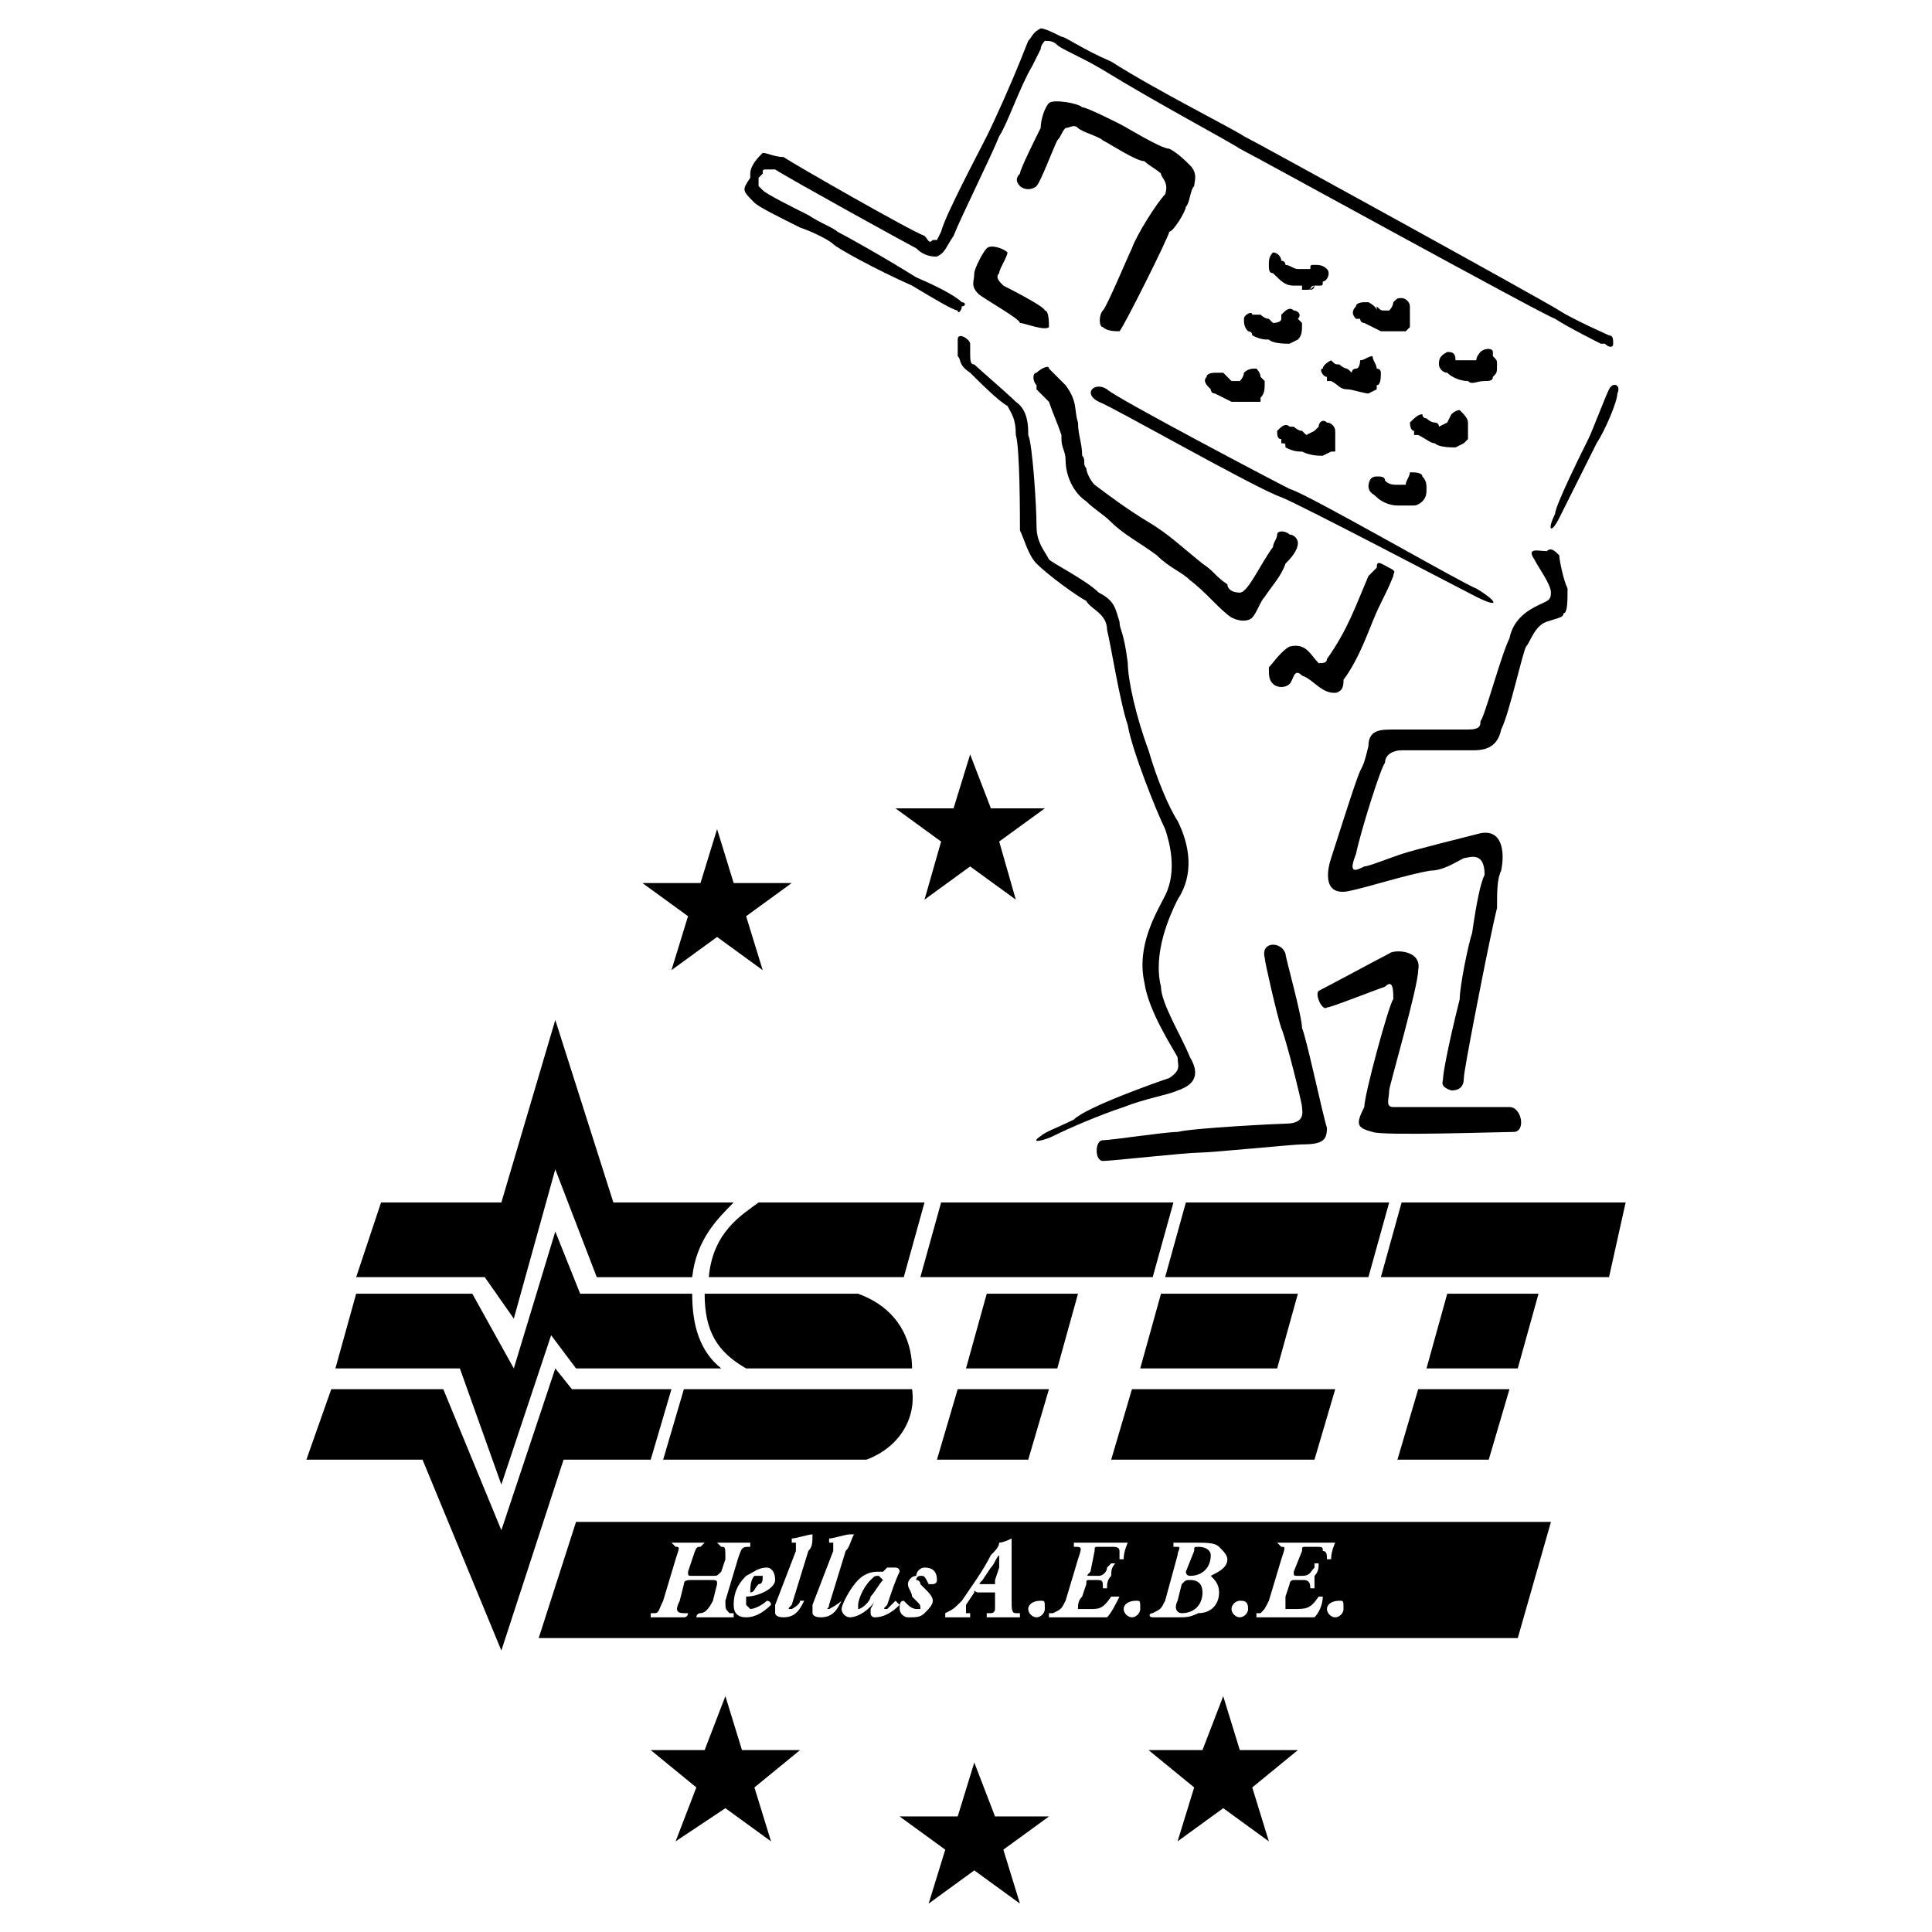 <svg xmlns="http://www.w3.org/2000/svg" width="2500" height="2500" viewBox="0 0 192.756 192.756"><g fill-rule="evenodd" clip-rule="evenodd"><path fill="#fff" d="M0 0h192.756v192.756H0V0z"/><path d="M151.428 163.432l3.31-11.59H57.47l-3.724 11.59h97.682zM141.494 138.598l-2.07 7.035h9.107l2.069-7.035h-9.106zM112.934 138.598l-2.069 7.035h20.281l2.071-7.035h-20.283zM95.55 138.598l-2.069 7.035h9.105l2.07-7.035H95.55z"/><path d="M66.991 138.598h-9.934l-1.656-2.071-5.381 16.143-5.794-14.072H33.05l-2.483 7.035h11.589l7.864 19.041 6.209-19.041h8.692l2.07-7.035zM90.998 138.598H68.232l-2.069 7.035h20.282c3.31-1.24 4.966-4.139 4.553-7.035zM73.199 119.971H61.196l-5.794-18.211-5.381 18.211H38.017l-2.483 7.451h12.831l2.897 4.139 4.139-14.9 4.139 10.762h9.52c.414-3.728 2.483-5.796 4.139-7.452z"/><path d="M69.06 129.076H57.885l-2.483-6.207-4.139 13.658-4.139-7.451h-11.59l-2.07 7.451h12.417l4.139 11.59 4.967-14.9 2.483 3.311h14.487c-2.069-1.657-2.897-4.139-2.897-7.452zM92.239 119.971H75.683c-1.656 1.242-4.553 2.898-4.967 7.451H90.17l2.069-7.451zM117.074 119.971H93.895l-2.07 7.451h23.179l2.07-7.451zM138.598 119.971h-20.284l-2.068 7.451h20.281l2.071-7.451zM139.838 119.971l-2.068 7.451h22.763l1.656-7.451h-22.351zM144.391 129.076l-2.069 7.451h9.106l2.07-7.451h-9.107zM115.832 129.076l-2.07 7.451h13.66l2.068-7.451h-13.658zM85.616 129.076H70.302c0 3.727 1.242 5.795 4.139 7.451h16.557c0-2.07-.829-5.795-5.382-7.451zM98.447 129.076l-2.069 7.451h9.106l2.069-7.451h-9.106zM96.792 75.269l2.069 5.38h5.381l-4.553 3.312 1.657 5.794-4.554-3.311-4.553 3.311 1.656-5.794-4.554-3.312h5.795l1.656-5.38zM71.543 82.719l1.656 5.381h5.795l-4.553 3.311 1.655 5.382-4.553-3.312-4.552 3.312 1.655-5.382-4.553-3.311h5.795l1.655-5.381zM72.372 169.227l1.655 5.38h5.795l-4.553 3.725 1.655 5.381-4.552-3.311-4.967 3.311 2.069-5.381-4.553-3.725h5.381l2.07-5.38zM97.205 175.848l2.07 5.381h5.381l-4.552 3.312 1.656 5.381-4.555-3.313-4.552 3.313 1.656-5.381-4.554-3.312h5.795l1.655-5.381zM122.041 169.227l1.654 5.38h5.795l-4.552 3.725 1.656 5.381-4.553-3.311-4.553 3.311 1.655-5.381-4.553-3.725h5.381l2.07-5.38zM128.662 53.332c-.412-.414-1.24-.414-1.24 0s-.414.828-.414 1.242c-1.242 1.656-2.484 4.553-3.312 4.553s-1.24-.414-1.24-.828c-1.242-.828-1.242-1.242-2.484-2.069-2.07-1.656-3.311-2.897-5.381-4.139-2.068-1.242-3.725-2.483-5.381-3.725-.414-.414-.828-1.242-.828-1.655-.414-.414 0-.828-.414-1.242 0-1.242-.414-2.069-.414-3.311-.412-1.242 0-2.07-1.24-3.725l-1.656-1.656c0-.414-.828 0-1.242.414-.414 0-.414.828 0 1.242v.414l1.242 1.242c.414 1.242.828 2.07 1.242 3.312v.414c0 .828.414 1.241.414 2.069 0 1.655.828 3.312 2.068 4.139.828.828 1.656 1.242 2.484 2.07 1.242 1.242 2.896 2.07 4.553 3.311 1.242 1.242 2.482 1.656 3.311 2.484 1.656 1.242 2.898 2.897 4.139 3.725.828.414 1.656.414 2.07 0 .414-.414.828-1.656 1.242-2.07.828-1.242 1.656-2.069 2.07-3.311.412-.414 1.24-1.242 1.24-2.069-.001-.417-.415-.831-.829-.831zM138.598 56.643c-.828-.414-1.242-.828-1.242 0l-.828.828c-1.242 2.897-2.07 5.381-4.139 8.278 0 .414-.414.414-.828.414-.828-.828-1.242-2.069-2.898-1.655-.826.414-1.654 1.655-2.068 2.069 0 .828 0 1.242.414 1.656.414.414 1.242.414 1.654 0 .414-.414.414-1.656 1.242-.828 1.242.414 2.07 2.069 3.725 1.655h-.412c.826 0 .826-.828.826-1.242 1.242-1.656 2.07-3.725 2.898-5.795.828-2.069 1.242-2.483 2.068-4.553 0-.413.414-.413-.412-.827zm-4.555 11.175h.414-.414zM126.18 38.017l-.414-.414c0-.414-.414-.828-.414-.828-.414 0-.828 0-1.242.414 0 0 0 .414-.414.828h-1.24.412l-.826-.828h-.828s-.828 0-.828.414c-.414.414 0 .828.414 1.242 0 0 0 .414.414.414l1.654.828H125.766v-.414c.414-.414.414-.828.414-1.656zM129.904 32.222l-.414-.414c.414-.414 0-.828-.414-.828-.414-.414-.826 0-1.24.414v.414c0 .414-.828.414-.828.414l-.414-.414c-.414 0-.828-.414-.828-.414h-.828c0-.414-.828 0-.828.414s0 .828.414 1.242c0 0 .414 0 .414.414.828.414 1.242.414 1.656.414.414.414 1.656.414 2.068.414l.828-.414c.414-.414.414-.828.414-1.656zM137.77 37.189c0-.414-.414-.414-.414-.414 0-.414-.414-.828-.414-1.242-.414 0-.828.414-1.242.414 0 0 0 .828-.414.828 0 0-.414 0-.414.414-.414-.414-.414-.414-.828-.414h.414c-.414 0-.828-.414-.828-.414-.412 0-.412 0-.826-.414 0 0-.828.414-.828.828-.414 0 0 .828.414.828v.414h.414c.826.414.826.828 1.654.828.414 0 1.656.414 2.07.414l.828-.414v-.414c.414 0 .414-.828.414-1.242zM140.666 30.98v-.414c0-.414-.414-.828-.828-.828s-.414 0-.828.414c0 0 0 .414-.412.828h-.414c-.414 0-.414 0-.828-.414v.414c0-.414-.828-.828-.828-.828h-.414s-.828 0-.828.414c-.414.414-.414.828 0 1.241h.414s0 .414.414.414l1.656.828h2.482l.414-.414V30.98zM146.461 42.57v-.414c0-.414-.414-.828-.828-1.242-.414 0-.828.414-.828.414l-.414.828-.826.414c0-.414-.414-.414-.414-.414-.414 0-.828-.414-.828-.414s-.414 0-.414-.414c-.414 0-.828.414-1.242.828 0 0 0 .828.414.828v.414h.414c.828.414 1.242.828 1.656.828.414.414 1.654.414 2.068.414l.828-.414.414-.414V42.57zM133.217 43.398v-.414c0-.414-.414-.828-.828-.828-.414-.414-.828 0-.828.414l-.414.414-.828.414-.414-.414c-.414 0-.828-.414-.828-.414h-.414c-.412-.414-.826 0-1.24.414 0 .414 0 .828.414.828v.414c.414 0 .414 0 .414.414.826.414 1.24.414 1.654.414.828.414 1.656.414 2.07.414l.828-.414h.414v-1.656zM126.594 26.428c0 .414 0 .828.414.828.828.828 1.242 1.242 2.068 1.242h.828v.414h.414c.414 0 .414 0 .828-.414-.414 0-.414.414-.414.414.414 0 .414-.414.414-.414h.414-.414.828-.414c.414 0 .414 0 .414-.414.414 0 .828-.828.414-1.242-.414-.414-.828-.414-1.242-.414h-.414.414c-.414 0-.414.414-.414.414 0-.414 0-.414.414-.414-.414 0-.414.414-.414.414h-.414.414-.414-.414-.414.414-.414c-.414 0-.828-.414-1.24-.414v-.414.414s0-.414-.414-.414c0-.414-.414-.828-.828-.828-.414.414-.414.828-.414 1.242zM149.359 36.361c0-.414 0-.414-.414-.828v-.414c0-.414-.828-.414-1.242 0 0 0-.414.414-.414.828h-2.07c0-.828-.414-.828-.828-.828-.826.414-.826.828-.826 1.242 0 .414.412.828.826.828.414.414 1.242.828 2.07.828.414.414.828 0 1.656 0h-.414.828-.414c.414 0 .828 0 .828-.414.414-.414.414-.414.414-1.242zM142.322 48.779c0-.414 0-.828-.414-1.242 0-.414-.828-.414-1.242-.414 0 .414-.414.828-.414 1.242h-.828c-.414 0-.826 0-1.24-.414 0-.414-.414-.414-.828-.414-.828 0-.828.828-.828 1.242v-.414c0 .828.414.828.828 1.242s1.242.828 2.068.828h1.656-.414.828-.414c.414 0 .828-.414.828-.414.414-.415.414-.828.414-1.242zM154.326 54.987c-.828 0-2.07-.414-1.242.828.414.828 1.654 2.483 1.654 3.312 0 .828-.412.828-1.24 1.242-.828.414-2.484 1.242-2.898 3.311-.828 1.656-2.482 7.864-2.896 8.278 0 .414 0 .828-1.242.828h-7.451c-1.24 0-2.482 0-2.482 1.655-.414 1.655-.414 1.655-.828 2.483s-2.482 7.45-2.896 8.692c-.414 1.242-.828 3.726 1.654 3.312 2.07-.414 5.795-1.656 8.279-2.069 1.24 0 2.482-.828 3.311-1.242.414 0 2.07-.828 2.07 1.656-.414.828-.828 2.897-1.242 5.795-.414 1.242-1.242 5.38-1.242 6.623-1.242 4.967-1.656 7.451-1.656 7.865 0 .412-.412.826.828 1.24.828 0 1.242-.414 1.242-1.24 0-.828 2.07-11.177 2.07-11.177s.828-4.139 1.242-5.794c0-1.656 0-2.897.412-3.725.414-2.07 0-4.139-2.068-3.726-1.656.415-6.623 1.656-7.865 2.07-1.24.414-3.311 1.242-3.725 1.242-.828.414-1.656.828-.828-1.242.414-2.07 2.484-8.692 2.898-9.106 0-.827.826-1.241 1.654-1.241h7.037c.828 0 2.484 0 2.896-2.069.828-1.656 2.07-7.451 2.484-8.278.414-.414.828-2.07 2.07-2.484 1.24-.414 1.654-.414 1.654-.828.414 0 .414-1.242.414-2.483-.414-.828-.828-2.897-.828-3.312-.414-.416-.828-.83-1.24-.416z"/><path d="M131.561 98.861c.828-.414 6.209-3.311 7.037-3.725.412-.414 3.311-.414 2.896 1.657 0 1.654-2.896 11.588-2.896 12.002 0 .828-.414 1.656.412 1.656h11.59c1.242 0 1.656 2.482.414 2.482s-13.244.414-14.072 0c-1.656-.412-1.656-.826-.828-2.482 0-1.242 2.484-10.348 2.896-10.762 0-.828 0-2.07-.826-1.242-1.242.414-5.381 2.07-5.795 2.07-.414.415-1.243-1.242-.828-1.656zM126.18 95.55c0 .414 1.242 5.795 1.656 7.036.414.828 2.068 7.451 2.068 7.865s.414 1.656-1.654 1.656c-.414 0-9.107.414-10.762.826-1.242 0-6.623.828-7.451.828s-.828 2.07 0 2.07 8.277-.828 9.52-.828 9.52-.828 10.348-.828c2.07 0 2.484-.414 2.484-1.654-.414-1.242-2.07-9.107-2.484-9.936 0-1.24-1.654-7.036-1.654-7.45-.415-1.24-2.485-1.24-2.071.415z"/><path d="M105.07 113.348c1.656-.826 4.553-2.068 7.037-2.896 2.068-.828 4.553-1.242 5.381-1.656 1.24-.414 2.482-1.24 1.24-3.311-.828-2.07-2.896-5.381-2.896-7.037-.828-3.311.828-7.036 1.656-8.692 1.654-2.483 1.24-5.381 0-7.864-.828-1.242-2.07-4.139-2.898-7.036-1.242-3.312-2.068-7.037-2.068-8.692-.414-3.311-.828-3.311-.828-4.139-.414-1.242-.414-2.069-2.07-2.897-1.242-1.242-4.553-2.897-4.967-3.312-.414-.828-1.242-1.655-1.242-3.312 0-2.069-.414-8.278-.828-9.105 0-.828 0-2.483-1.24-3.312-.828-.828-3.727-3.311-4.141-3.725-.413 0-.413-.414-.413-1.242v-.828c0-.414-1.242-1.241-1.242-.414v1.656c.414.414 0 .828 1.242 1.655.827.828 2.897 2.897 3.726 3.312.414.828.828 1.242.828 2.897.414 1.242.414 8.278.414 9.52.412.828.826 2.483 1.654 3.312 1.242 1.242 4.139 3.311 4.967 3.725.414.828 2.07 1.242 2.07 2.897.414 1.656 1.242 7.037 2.07 9.52.412 2.483 2.896 8.692 3.725 10.348.414 1.242 1.242 4.139 0 6.623-.828 1.656-2.898 4.967-2.07 8.691.414 2.898 2.898 6.623 3.312 7.451 0 .828.412 1.242-.828 2.07-1.242.412-8.279 2.896-9.52 4.139-1.656.828-2.898 1.24-3.312 1.654-1.243.828.413.414 1.241 0zM110.451 38.845c-1.242-.828-2.484.414-.828 1.242 1.242.414 15.729 8.692 18.213 9.52 2.068.828 17.797 9.106 19.453 9.934 2.482 1.242 2.07.414 0-.828-1.242-.414-16.971-9.52-18.627-9.934-1.654-.828-17.383-9.106-18.211-9.934zM160.533 38.845c-.414.828-1.654 4.139-2.068 4.967-.414.828-3.312 6.622-3.312 7.45-.826 1.655-.414 2.069.414.414l3.727-7.451c.826-1.242 2.068-4.139 2.068-4.967.413-.827-.415-1.241-.829-.413zM98.447 24.772c-.414.414-1.242 2.069-1.242 2.483 0 .828-.413 1.242.414 2.069.414.414 4.141 2.483 4.141 2.897.412 0 2.482.828 2.896.414 0-.414 0-1.656-.414-1.656 0-.414-4.139-2.483-4.139-2.483-.414-.414-.828-.828-.414-1.242 0-.414.828-1.655.828-2.069-.413-.413-1.656-.827-2.07-.413zM111.693 33.05c.414-.414 4.967-9.52 4.967-9.934.414 0 1.654-2.07 1.654-2.484.414-.414.414-1.656.828-2.069 0-.414.414-1.242-.414-2.07-.414-.414-1.24-1.242-2.068-1.655-.828 0-4.139-2.07-4.967-2.484-.828-.414-3.312-1.656-3.727-1.656-.414-.414-2.896-.828-3.311-.414-.414.414-.828 1.656-.828 2.483-.414.828-2.068 4.139-2.068 4.553-.414.414-.414.828 0 1.242.412.414 1.24.414 1.654 0 .414-.414 1.656-3.725 2.07-4.553.414-.414.414-.828.828-1.242.414 0 .828-.414 1.24 0 .414.414 2.07.828 2.484 1.242.828.414 3.311 2.07 4.139 2.07.414.414 1.242.828 1.656 1.242 0 .414.828.828.414 2.069-.828.828-2.898 4.139-3.312 5.381-.412.828-2.482 5.795-2.896 6.208-.414.414-.414 1.656 0 1.656.415.415 1.243.415 1.657.415z"/><path d="M95.964 30.153c-.414-.414-1.656-1.242-4.553-2.483-3.312-2.069-7.037-4.139-7.864-4.553-.414-.415-1.656-.828-2.897-1.656-1.656-.828-4.139-2.069-4.553-2.483l-.414-.414v-.828l.414-.414c0-.414 0-.414.414-.414h.828c1.241.828 13.245 7.45 14.073 7.864.828.828 1.656.828 2.07.828.828-.414.828-.828 1.655-2.07.828-2.07 3.725-7.865 4.553-9.934.828-1.242 2.07-4.967 3.311-7.037l.828-1.656c0-.414.414-.828.414-.828.414 0 .828 0 1.242.414.414.414 2.482 1.241 4.553 2.483 5.381 3.311 12.418 7.036 13.658 7.864 1.656.827 30.217 16.556 31.457 16.97 1.242.828 4.555 2.483 4.555 2.483h.412c.414.414.828.414.828 0s0-.828-.414-.828c0 0-3.725-1.656-4.967-2.483-1.24-.828-29.801-16.556-31.457-17.384-1.242-.828-8.691-4.553-13.244-7.451-2.898-1.242-4.553-2.483-4.967-2.483-.828-.414-1.656-.828-2.07-.828-.829.417-.829.831-1.243 1.245l-.826 2.069c-.828 2.069-2.484 5.795-3.312 7.451-.828 1.655-4.139 7.864-4.553 9.52l-.414.827h-.414c-.414.414-.414 0-.828-.414-1.241-.414-12.831-7.037-14.073-7.865-.828 0-1.656-.414-2.07-.414-.414.414-1.241 1.242-1.241 2.07v.414c-.828 1.242-.828 1.242.414 2.483.414.414 2.07 1.242 4.553 2.483 1.241.415 2.897 1.242 3.311 1.656.414.414 4.139 2.483 7.865 4.139 2.069 1.242 4.139 2.483 4.553 2.483 0 .414.414 0 .414-.414.413.002.413-.412-.001-.412z"/><path d="M69.06 157.637c-.414 0-.828 0-.828.414l-.414 1.656c-.414.826-.414 1.24.414 1.24h.414s0 .414-.414.414h-3.31v-.414h.414c.414 0 .414-.414.828-1.24l1.242-4.141c.414-1.24.414-1.24 0-1.24l-.414-.414h3.311l-.414.414c-.414 0-.414 0-.828 1.24l-.414 1.242c0 .414 0 .414.414.414h2.069c.414 0 .414 0 .828-.414l.414-1.242c0-1.24 0-1.24-.414-1.24l-.414-.414h3.311c.414 0 .414 0 0 0v.414c-.828 0-.828 0-1.242 1.24l-1.241 4.141c0 .826 0 .826.414 1.24h.414v.414H69.475s0-.414.414-.414.828-.414 1.241-1.24l.414-1.656c0-.414 0-.414-.828-.414H69.06z" fill="#fff"/><path d="M77.338 157.637c0 .828-1.656 1.656-2.897 1.656v.826l.414.414c.414 0 1.241-.414 1.655-.826 0 0 .414 0 .414.412-.828.828-1.656 1.242-2.483 1.242-.828 0-1.242-.414-1.242-1.242 0-1.24.414-2.068 1.242-2.896.828-.414 1.242-.828 2.069-.828.414 0 .828.414.828 1.242zm-2.069-.414c-.414.414-.414 1.242-.414 1.656.414 0 .414-.414.828-.828.414 0 .414-.414.414-.828h-.828zM77.338 160.947v-.828l2.069-5.379v-.828h-.414v-.414c.414 0 1.656-.414 2.069-.414 0 .828 0 1.242-.414 1.656l-1.656 5.379c-.414.414-.414.414 0 .414 0 0 .828-.414.828-.826h.414c-.414.826-.828 1.654-2.07 1.654-.826 0-.826-.414-.826-.414zM81.063 160.947v-.828l2.07-5.379v-.828h-.414v-.414c.414 0 1.655-.414 2.069-.414h.414c-.414.828-.414 1.242-.828 1.656l-1.655 5.379c0 .414-.414.414 0 .414 0 0 .828-.414 1.242-.826-.414.826-.828 1.654-2.07 1.654-.828 0-.828-.414-.828-.414zM88.1 156.809l.415-.414h.828s.414 0 .414.414c-.414.828-.828 2.07-1.241 3.311-.415.414-.415.414 0 .414l.827-.826.414.412c-.828.828-1.656 1.242-2.483 1.242-.414 0-.414-.414-.414-.414v-.414l.414-.826c-.414.826-1.656 1.654-2.483 1.654-.414 0-.828-.414-.828-.828s.828-2.068 1.655-2.896c.828-.828 1.656-.828 2.07-.828h.412v-.001zm-.414.414c-.414 0-.414 0-.828.414-.828.828-1.242 2.07-1.242 2.482v.414c.414 0 1.242-.826 1.242-1.24.414-.414.828-1.242 1.242-1.656l-.414-.414z" fill="#fff"/><path d="M93.481 157.637c0 .414-.414.414-.414.414h-.414c-.414-.828-.414-.828-.828-.828 0 0-.414 0-.414.414 0 0 .414 0 .414.414l.414.414c.414.414.828.828.828 1.242 0 .412-.414.826-.828 1.24s-.828.414-1.655.414c-.414 0-.828-.414-.828-.828s0-.826.414-.826l.414.412c.414.414.828.414.828.414h.414c0-.414 0-.414-.414-.826l-.414-.414c0-.414-.414-.828-.414-1.242s.414-.828.828-.828c0-.414.414-.828.828-.828.827 0 1.241.414 1.241 1.242zM97.619 158.879c-.414 0-.414-.414-.414 0l-.827 1.24v.828h.414v.414h-2.484v-.414c.828-.414.828-.414 1.656-1.24.828-1.242 2.069-2.898 2.897-4.555.414-.412.828-.826.828-1.24.414 0 1.242-.414 1.242-.414v6.209c0 .826 0 1.24.414 1.24h.414v.414h-3.312v-.414h.414c.414 0 .414-.414.414-.414v-1.654h-1.656zm1.656-.828v-.414l.414-1.242v-1.242c-.414.414-.414.828-.828 1.242l-.828 1.242c-.414.414-.414.414 0 .414h1.242zM104.242 160.533c0 .414-.414.828-.828.828s-.828-.414-.828-.828.414-.826 1.242-.826c.414 0 .414 0 .414.826zM111.279 153.912h1.242s-.414.828-.414 1.654h-.414v-.826c0-.414-.414-.414-.828-.414h-1.242c-.414 0-.414 0-.414.414l-.414 2.068c-.414.414-.414.414 0 .414h.828c.414 0 .828-.414.828-.828l.414-.414h.414c-.414.414-.414.828-.414 1.242-.414.414-.414.828-.414 1.242h-.414c0-.828 0-.828-.828-.828h-.414c-.414 0-.414 0-.414.414l-.414 1.242c-.414.414-.414.826-.414 1.24h1.242c.828 0 1.242 0 2.07-1.24h.828c-.414.826-.828 1.654-1.242 2.068h-5.794v-.414h.414c.828-.414.828-.414 1.242-1.24l1.24-4.141c.414-1.24.414-1.24-.412-1.24v-.414c-.414 0-.414 0 0 0h4.138v.001zM113.762 160.533c0 .414-.414.828-.828.828-.412 0-.826-.414-.826-.828s.414-.826 1.24-.826c.414 0 .414 0 .414.826zM117.488 155.152c0-.412.412-.826 0-.826h-.414v-.414h2.068c1.242 0 2.07 0 2.484.414s.828.826.828 1.24c0 .828-.828 1.242-1.656 1.656h-.414.414c.414.414.828.828.828 1.656 0 1.24-.828 2.068-2.07 2.068-.828.414-1.242.414-2.068.414h-2.484c-.414 0-.414-.414 0-.414.828-.414.828-.414 1.242-1.24l1.242-4.554zm.826 1.657s0 .414.414.414c1.242 0 2.07-.828 2.07-2.07 0-.412-.414-.826-1.242-.826-.414 0-.414 0-.414.414l-.828 2.068zm-.826 2.898c-.414.826 0 1.24.412 1.24 1.242 0 2.07-.828 2.07-2.068 0-.828-.414-1.242-1.242-1.242-.414 0-.414 0-.828.414l-.412 1.656zM124.523 160.533c0 .414-.414.828-.828.828s-.828-.414-.828-.828.414-.826.828-.826.828 0 .828.826zM131.561 153.912h1.656s-.414.828-.414 1.654h-.414c0-.414 0-.826-.414-.826 0-.414 0-.414-.828-.414h-.828c-.414 0-.414 0-.414.414l-.828 2.068c0 .414 0 .414.414.414h.414c.828 0 .828-.414 1.242-.828v-.414h.414c0 .414 0 .828-.414 1.242v1.242h-.828.414c0-.828-.414-.828-.828-.828h-.828s-.414 0-.414.414l-.412 1.242v1.24h.826c1.242 0 1.656 0 2.484-1.24h.414c0 .826-.414 1.654-.828 2.068h-5.794v-.414h.414c.414-.414.414-.414.828-1.24l1.242-4.141c.414-1.24.414-1.24 0-1.24l-.414-.414h4.138v.001zM134.043 160.533c0 .414-.414.828-.826.828-.414 0-.828-.414-.828-.828s.414-.826 1.24-.826c.414 0 .414 0 .414.826z" fill="#fff"/></g></svg>